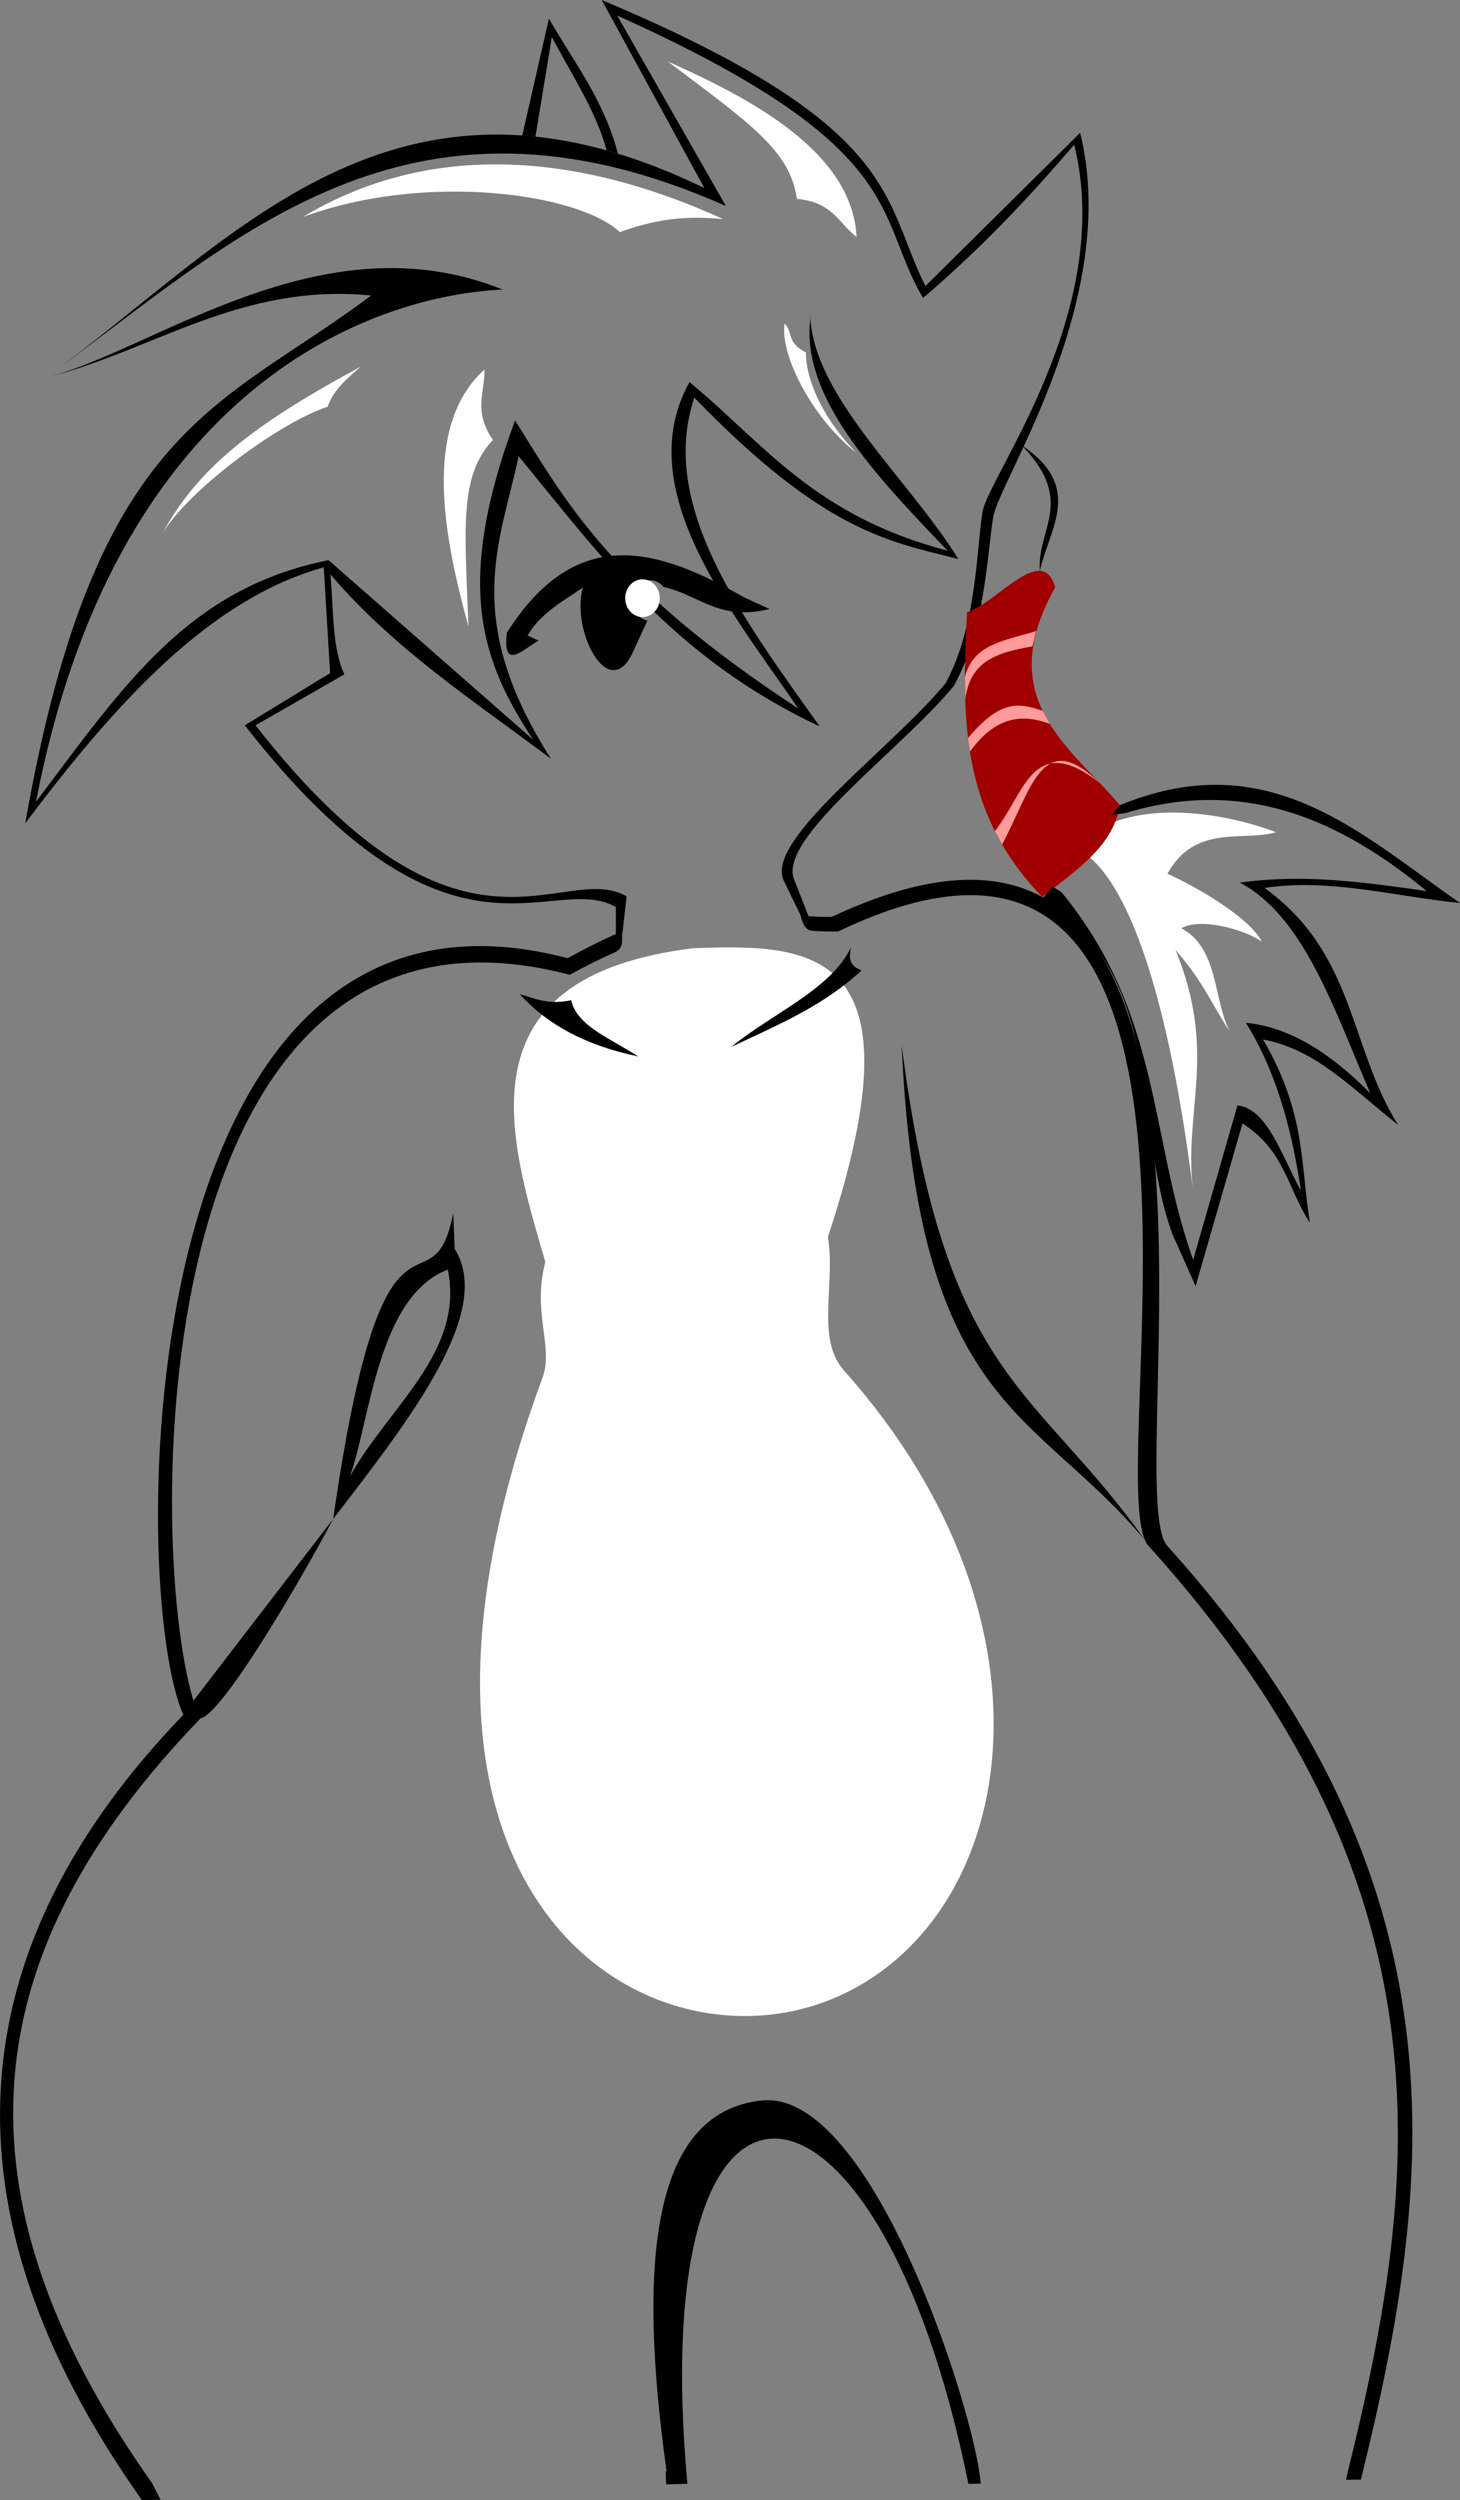 <?xml version="1.0" encoding="UTF-8" standalone="no"?>
<svg xmlns:dc="http://purl.org/dc/elements/1.1/" xmlns:cc="http://creativecommons.org/ns#" xmlns:rdf="http://www.w3.org/1999/02/22-rdf-syntax-ns#" xmlns:svg="http://www.w3.org/2000/svg" xmlns="http://www.w3.org/2000/svg" xmlns:sodipodi="http://sodipodi.sourceforge.net/DTD/sodipodi-0.dtd" xmlns:inkscape="http://www.inkscape.org/namespaces/inkscape" id="svg2879" version="1.1" inkscape:version="0.47 r22583" width="484.055" height="828.406" sodipodi:docname="ysaedit.svg" inkscape:export-filename="/home/carlis/Pictures/tup/ysaedit.png" inkscape:export-xdpi="150.04498" inkscape:export-ydpi="150.04498">
  <rect width="100%" height="100%" fill="#808080" stroke="none"/>
  <defs id="defs2883"></defs>
  <g inkscape:groupmode="layer" id="layer3" inkscape:label="Layer#2" transform="translate(-2006.784,779.682)">
    <path style="fill:#000000;fill-opacity:1;stroke:none" d="m 2212.433,-595.682 c -13.229,0.311 -25.876,7.176 -37.563,25.562 -1.659,13.079 5.391,5.533 10.469,2.688 l -3.656,-1.688 c 4.314,-7.42 11.833,-11.415 18.312,-15.875 -3.922,14.484 8.506,37.992 16.344,21.969 l 5.094,-11.062 c -2.892,-0.469 -5.094,-3.249 -5.094,-6.625 0,-3.704 2.668,-6.719 5.969,-6.719 1.763,0 3.344,0.855 4.437,2.219 11.672,2.496 18.344,11.467 35.188,7.312 l -8.531,-3.906 c -13.932,-7.923 -27.739,-14.186 -40.969,-13.875 z" id="path3771"></path>
  </g>
  <g inkscape:groupmode="layer" id="layer2" inkscape:label="Layer#1" transform="translate(-2006.784,779.682)">
    <path style="fill:#000000;fill-opacity:1;stroke:none" d="m 2351.572,-590.549 c -1.223,-13.494 11.783,-22.803 -5.479,-41.014 l 0.065,-0.142 c 19.967,13.719 8.329,27.437 5.413,41.155 l 0,0 4e-4,0 z" id="path3814" sodipodi:nodetypes="cccccc"></path>
    <path style="fill:#ffffff;fill-opacity:1;stroke:none;display:inline" d="m 2236.604,-465.508 c -78.251,9.585 -60.902,63.182 -49.012,103.953 -4.462,16.673 2.849,28.088 -0.941,38.348 -63.729,172.55 34.261,231.065 95.802,205.92 61.541,-25.144 79.587,-123.798 4.124,-208.341 -9.392,-10.523 -2.703,-28.753 -5.31,-44.228 32.042,-96.497 -5.581,-97.08 -44.664,-95.652 z" id="path3835" sodipodi:nodetypes="ccszscc"></path>
    <path style="fill:#000000;fill-opacity:1;stroke:none" d="m 2179.138,-450.259 c 8.963,9.949 21.805,16.988 39.218,20.599 -8.627,-5.678 -20.36,-10.025 -22.184,-18.619 -7.987,1.648 -12.016,-0.661 -17.034,-1.981 z" id="path3764" sodipodi:nodetypes="cccc"></path>
    <path style="fill:#000000;fill-opacity:1;stroke:none" d="m 2249.255,-432.829 c 16.358,-7.674 30.737,-13.762 43.179,-25.353 -5.19,-1.794 -3.683,-5.921 -3.565,-7.527 -6.541,13.816 -26.306,21.964 -39.614,32.879 z" id="path3766" sodipodi:nodetypes="cccc"></path>
    <path style="fill:#000000;fill-opacity:1;stroke:none" d="m 2116.315,-589.384 c 21.334,24.915 47.149,41.603 73.123,61.086 -29.763,-46.691 -16.726,-71.681 -10.696,-100.223 26.997,32.832 51.454,66.874 99.827,89.527 -26.14,-36.644 -53.483,-73.321 -41.594,-108.938 43.339,44.724 64.666,47.627 87.547,53.479 -16.65,-26.805 -47.851,-53.611 -49.121,-80.416 l 0,1.188 c -2.905,25.353 21.108,51.102 45.556,76.455 -44.24,-11.545 -60.896,-35.504 -85.566,-55.856 -19.931,35.676 14.639,76.658 36.048,108.146 -61.515,-40.257 -76.448,-67.513 -93.885,-95.469 -20.419,54.984 -10.951,79.971 5.942,105.769 l -67.782,-59.451 0.601,4.704 z" id="path3768" sodipodi:nodetypes="ccccccccccccccc"></path>
    <path style="fill:#000000;fill-opacity:1;stroke:none" d="m 2188.777,-773.525 -8.844,38.75 c 1.45,0.139 2.919,0.263 4.375,0.406 l 5.437,-33.062 c 6.549,12.438 14.693,24.61 18.156,37.562 1.221,0.356 2.434,0.705 3.75,1.125 -4.635,-17.915 -14.686,-30.42 -22.875,-44.781 z" id="path3776"></path>
    <path style="fill:#000000;fill-opacity:1;stroke:none" d="m 268.041,303.531 c 2.67,0.212 4.843,0.322 7.803,0.219 17.648,-8.293 32.481,-12.075 44.906,-12.25 93.607,-1.315 51.736,201.912 66.062,220.469 101.588,112.354 88.572,211.615 64.375,309.594 l -4.906,0.062 0.781,-3.5 c 24.197,-97.978 35.119,-193.803 -66.469,-306.156 -14.605,-18.487 29.087,-216.773 -59.812,-215.375 -11.801,0.186 -25.924,3.889 -42.844,12 -3.109,0.108 -6.045,-9.7e-4 -8.875,-0.219 -2.83,-0.218 -3.594,-5.031 -3.594,-5.031 l -5.688,-11.719 c -6.056,-13.572 35.93,-43.678 53.688,-65.188 10.485,-19.148 10.246,-44.716 12.281,-56.812 2.036,-12.096 43.984,-66.671 30.406,-121.688 -16.275,18.896 -30.645,34.068 -50.125,50.812 C 289.753,71.144 301.986,48.89 204.625,5.156 L 240.656,68.25 C 134.502,21.125 77.42,79.892 15.188,125.156 77.51,79.938 130.122,12.104 233.531,62.312 L 199.5,0 c 99.789,41.913 92.809,65.843 107.312,94.781 L 358.125,44 c 13.578,55.016 -26.777,115.123 -28.812,127.219 -2.036,12.096 -2.577,36.883 -13.062,56.031 -17.757,21.51 -58.931,50.803 -52.875,64.375 l 4.666,11.906 z m -63.854,5.945 c -4.874,2.131 -10.171,4.82 -16,7.992 C 41.92,279.088 42.509,527.619 60.781,568.156 c -74.513,77.274 -82.19,163.584 -13.688,260.25 l 6.125,-0.188 -2.688,-5.312 c -68.503,-96.666 -58.732,-176.101 15.781,-253.375 -0.022,-0.048 -0.041,-0.108 -0.062,-0.156 7.111,-0.537 34.169,-47.005 44.219,-66.125 L 64.125,563.5 C 47.842,509.342 48.622,286.166 188.875,322.969 c 5.54,-3.015 10.608,-5.509 15.312,-7.594 3.145,-1.851 1.577,-4.487 2.25,-6.75 L 207.75,296.969 C 186.235,284.698 153.214,328.035 84.719,240.312 l 29.469,-16.875 c -4.812,-10.139 -3.269,-25.818 -5.25,-37.844 -46.376,9.294 -67.548,40.944 -97,80.062 C 37.528,132.277 119.002,98.232 166.625,95.938 106.693,71.801 51.138,116.08 15.188,125.156 c 35.951,-9.075 64.534,-31.477 107.875,-27.25 -49.984,37.521 -91.495,42.523 -114.688,174.875 29.763,-39.547 60.918,-74.273 98.969,-84.812 l 2.094,35.062 -28.281,17.281 c 68.495,87.723 101.516,47.948 123.031,60.219 l 0,8.945 z M 110.469,503.25 c 26.12,-33.801 53.213,-68.926 40.281,-89.438 l -0.469,-11.875 c -7.284,36.392 -22.819,-17.136 -39.812,101.312 z m 38,-82.594 c 5.594,27.361 -19.678,45.457 -32.438,68.5 6.743,-18.874 9.256,-59.698 32.438,-68.5 z m 104.163,275.291 C 214.943,699.791 211.754,752.627 221,818.812 l -0.344,0 0.219,4.344 7.031,-0.219 c -14.466,-157.922 63.416,-146.967 93.156,0 l 4.094,-0.031 c -1.676,-22.991 -35.97,-130.687 -72.524,-126.959 z" transform="translate(2006.784,-779.682)" id="path3781" sodipodi:nodetypes="ccscccccscccccscccccccccsccccccccccccccccccccccccccccccccccccccccccccs"></path>
    <path style="fill:#ffffff;stroke:none;stroke-width:1px;stroke-linecap:butt;stroke-linejoin:miter;stroke-opacity:1;fill-opacity:1" d="m 357.191,280.063 c -12.647,5.372 20.902,-22.274 38.253,113.491 -2.847,-26.386 8.142,-44.977 -5.698,-78.79 9.339,10.652 11.948,17.938 17.922,26.908 -5.353,-10.401 -3.668,-27.639 -16.002,-34.099 6.083,-3.633 20.599,0.221 26.682,4.393 -3.935,-7.727 -21.084,-17.884 -31.288,-22.477 9.192,-16.67 25.27,-10.53 35.956,-13.755 -17.658,-6.786 -49.764,-12.015 -65.826,4.33 z" id="path3956" transform="translate(2006.784,-779.682)" sodipodi:nodetypes="ccccccccc"></path>
    <path style="fill:#a10000;fill-opacity:1;stroke:none" d="m 2356.605,-585.053 c -4.173,-15.078 -19.42,5.279 -29.224,8.219 -1.634,34.33 -2.603,65.792 24.901,94.294 11.378,-8.727 23.704,-16.98 25.776,-30.361 -16.538,-19.526 -42.219,-35.14 -21.453,-72.153 z" id="path3785" sodipodi:nodetypes="ccccc"></path>
    <path style="fill:#000000;fill-opacity:1;stroke:none" d="m 2409.933,-519.65 c -9.764,-0.015 -20.305,1.993 -31.875,6.75 l -2.656,3.188 4.375,-0.531 c 39.403,-12.039 71.126,2.02 100,25.781 -20.447,-2.848 -40.481,-5.803 -61.906,-2.781 21.203,11.257 31.061,41.559 43.25,69.844 -12.684,-12.907 -26.504,-22.009 -41.281,-23.406 10.888,17.328 15.683,38.234 18.25,55.562 -6.232,-10.941 -10.876,-27.056 -21.031,-28.188 l -14.688,51.188 c -14.55,-40.608 -10.399,-81.204 -43.625,-121.812 l -3.031,-1.906 -3.031,3.656 c 40.856,27.556 29.25,74.002 42.75,111.406 l 7.75,17.344 15.531,-53.875 c 14.019,8.772 15.025,21.88 22.375,32.875 -3.231,-19.271 -1.133,-35.864 -15.531,-60.719 17.358,3.301 28.589,15.437 44.75,28.312 -16.346,-26.211 -14.218,-56.904 -44.313,-78.531 21.613,-3.266 43.23,2.856 64.844,5 -25.281,-17.531 -49.01,-39.109 -80.906,-39.156 z" id="path3809"></path>
    <path id="path3822" style="fill:#ff9b9b;fill-opacity:1;stroke:none" d="m 2371.225,-520.417 c -22.073,-17.061 -24.647,3.596 -34.589,16.101 l 2.401,4.427 c 10.119,-19.138 13.373,-38.55 32.189,-20.529 z" sodipodi:nodetypes="cccc"></path>
    <path id="path3824" style="fill:#ff9b9b;fill-opacity:1;stroke:none" d="m 2354.766,-539.951 -2.322,-4.236 c -7.774,-2.577 -13.832,-3.934 -24.715,9.038 l 0.63,4.522 c 7.508,-10.341 15.772,-13.261 26.48,-9.207 l -0.073,-0.118 z" sodipodi:nodetypes="cccccc"></path>
    <path id="path3826" style="fill:#ff9b9b;fill-opacity:1;stroke:none" d="m 2326.696,-555.316 0.101,7.378 c 1.705,-13.166 11.051,-15.534 22.27,-17.6 l 1.234,-5.062 c -10.505,3.23 -20.9,4.255 -23.605,15.284 z" sodipodi:nodetypes="ccccc"></path>
    <path style="fill:#000000;fill-opacity:1;stroke:none" d="m 2305.729,-433.428 c 14.143,111.029 44.588,112.958 80.716,164.141 -36.351,-43.625 -75.352,-43.518 -80.716,-164.141 z" id="path3833" sodipodi:nodetypes="ccc"></path>
    <path sodipodi:type="arc" style="fill:#ffffff;fill-opacity:1;fill-rule:nonzero;stroke:none" id="path3954" sodipodi:cx="213.02083" sodipodi:cy="198.19792" sodipodi:rx="5.7291665" sodipodi:ry="6.25" d="m 218.75,198.198 a 5.729,6.25 0 1 1 0,-0.003" transform="translate(2006.784,-779.682)" sodipodi:start="0" sodipodi:end="6.2826385" sodipodi:open="true"></path>
  </g>
  <g inkscape:groupmode="layer" id="layer4" inkscape:label="Layer">
    <path style="fill:#ffffff;stroke:none;stroke-width:1px;stroke-linecap:butt;stroke-linejoin:miter;stroke-opacity:1;fill-opacity:1" d="m 160.627,122.434 c -20.878,18.904 -13.308,56.028 -5.298,85.219 -1.344,-33.81 -2.959,-50.081 8.103,-61.912 -6.722,-9.698 -2.587,-15.777 -2.806,-23.307 z" id="path3868" sodipodi:nodetypes="cccc"></path>
    <path style="fill:#ffffff;fill-opacity:1;stroke:none" d="M 239.794,72.609 C 185.886,48.034 138.394,49.028 100.415,71.905 c 40.412,-14.938 91.295,-7.971 105.081,4.994 14.459,-5.197 24.092,-5.2 34.299,-4.29 z" id="path3868-4" sodipodi:nodetypes="cccc"></path>
    <path style="fill:#ffffff;fill-opacity:1;stroke:none" d="m 260.139,107.209 c -1.671,10.144 9.079,31.316 23.732,42.784 -13.574,-14.109 -16.83,-27.06 -16.643,-33.2 -6.607,-3.386 -4.101,-6.434 -7.09,-9.584 z" id="path3868-0-7" sodipodi:nodetypes="cccc"></path>
    <path style="fill:#ffffff;fill-opacity:1;stroke:none" d="m 119.638,121.464 c -36.627,19.738 -54.018,33.891 -65.767,55.205 9.331,-15.155 39.686,-37.094 54.764,-41.913 1.719,-5.071 5.845,-8.993 11.003,-13.292 z" id="path3868-4-8" sodipodi:nodetypes="cccc"></path>
    <path style="fill:#ffffff;fill-opacity:1;stroke:none" d="m 283.986,78.516 c -1.383,-28.131 -34.891,-45.813 -62.544,-58.126 26.998,20.397 40.605,29.463 42.741,45.519 11.761,0.95 13.841,8.002 19.803,12.607 z" id="path3868-3" sodipodi:nodetypes="cccc"></path>
  </g>
</svg>
